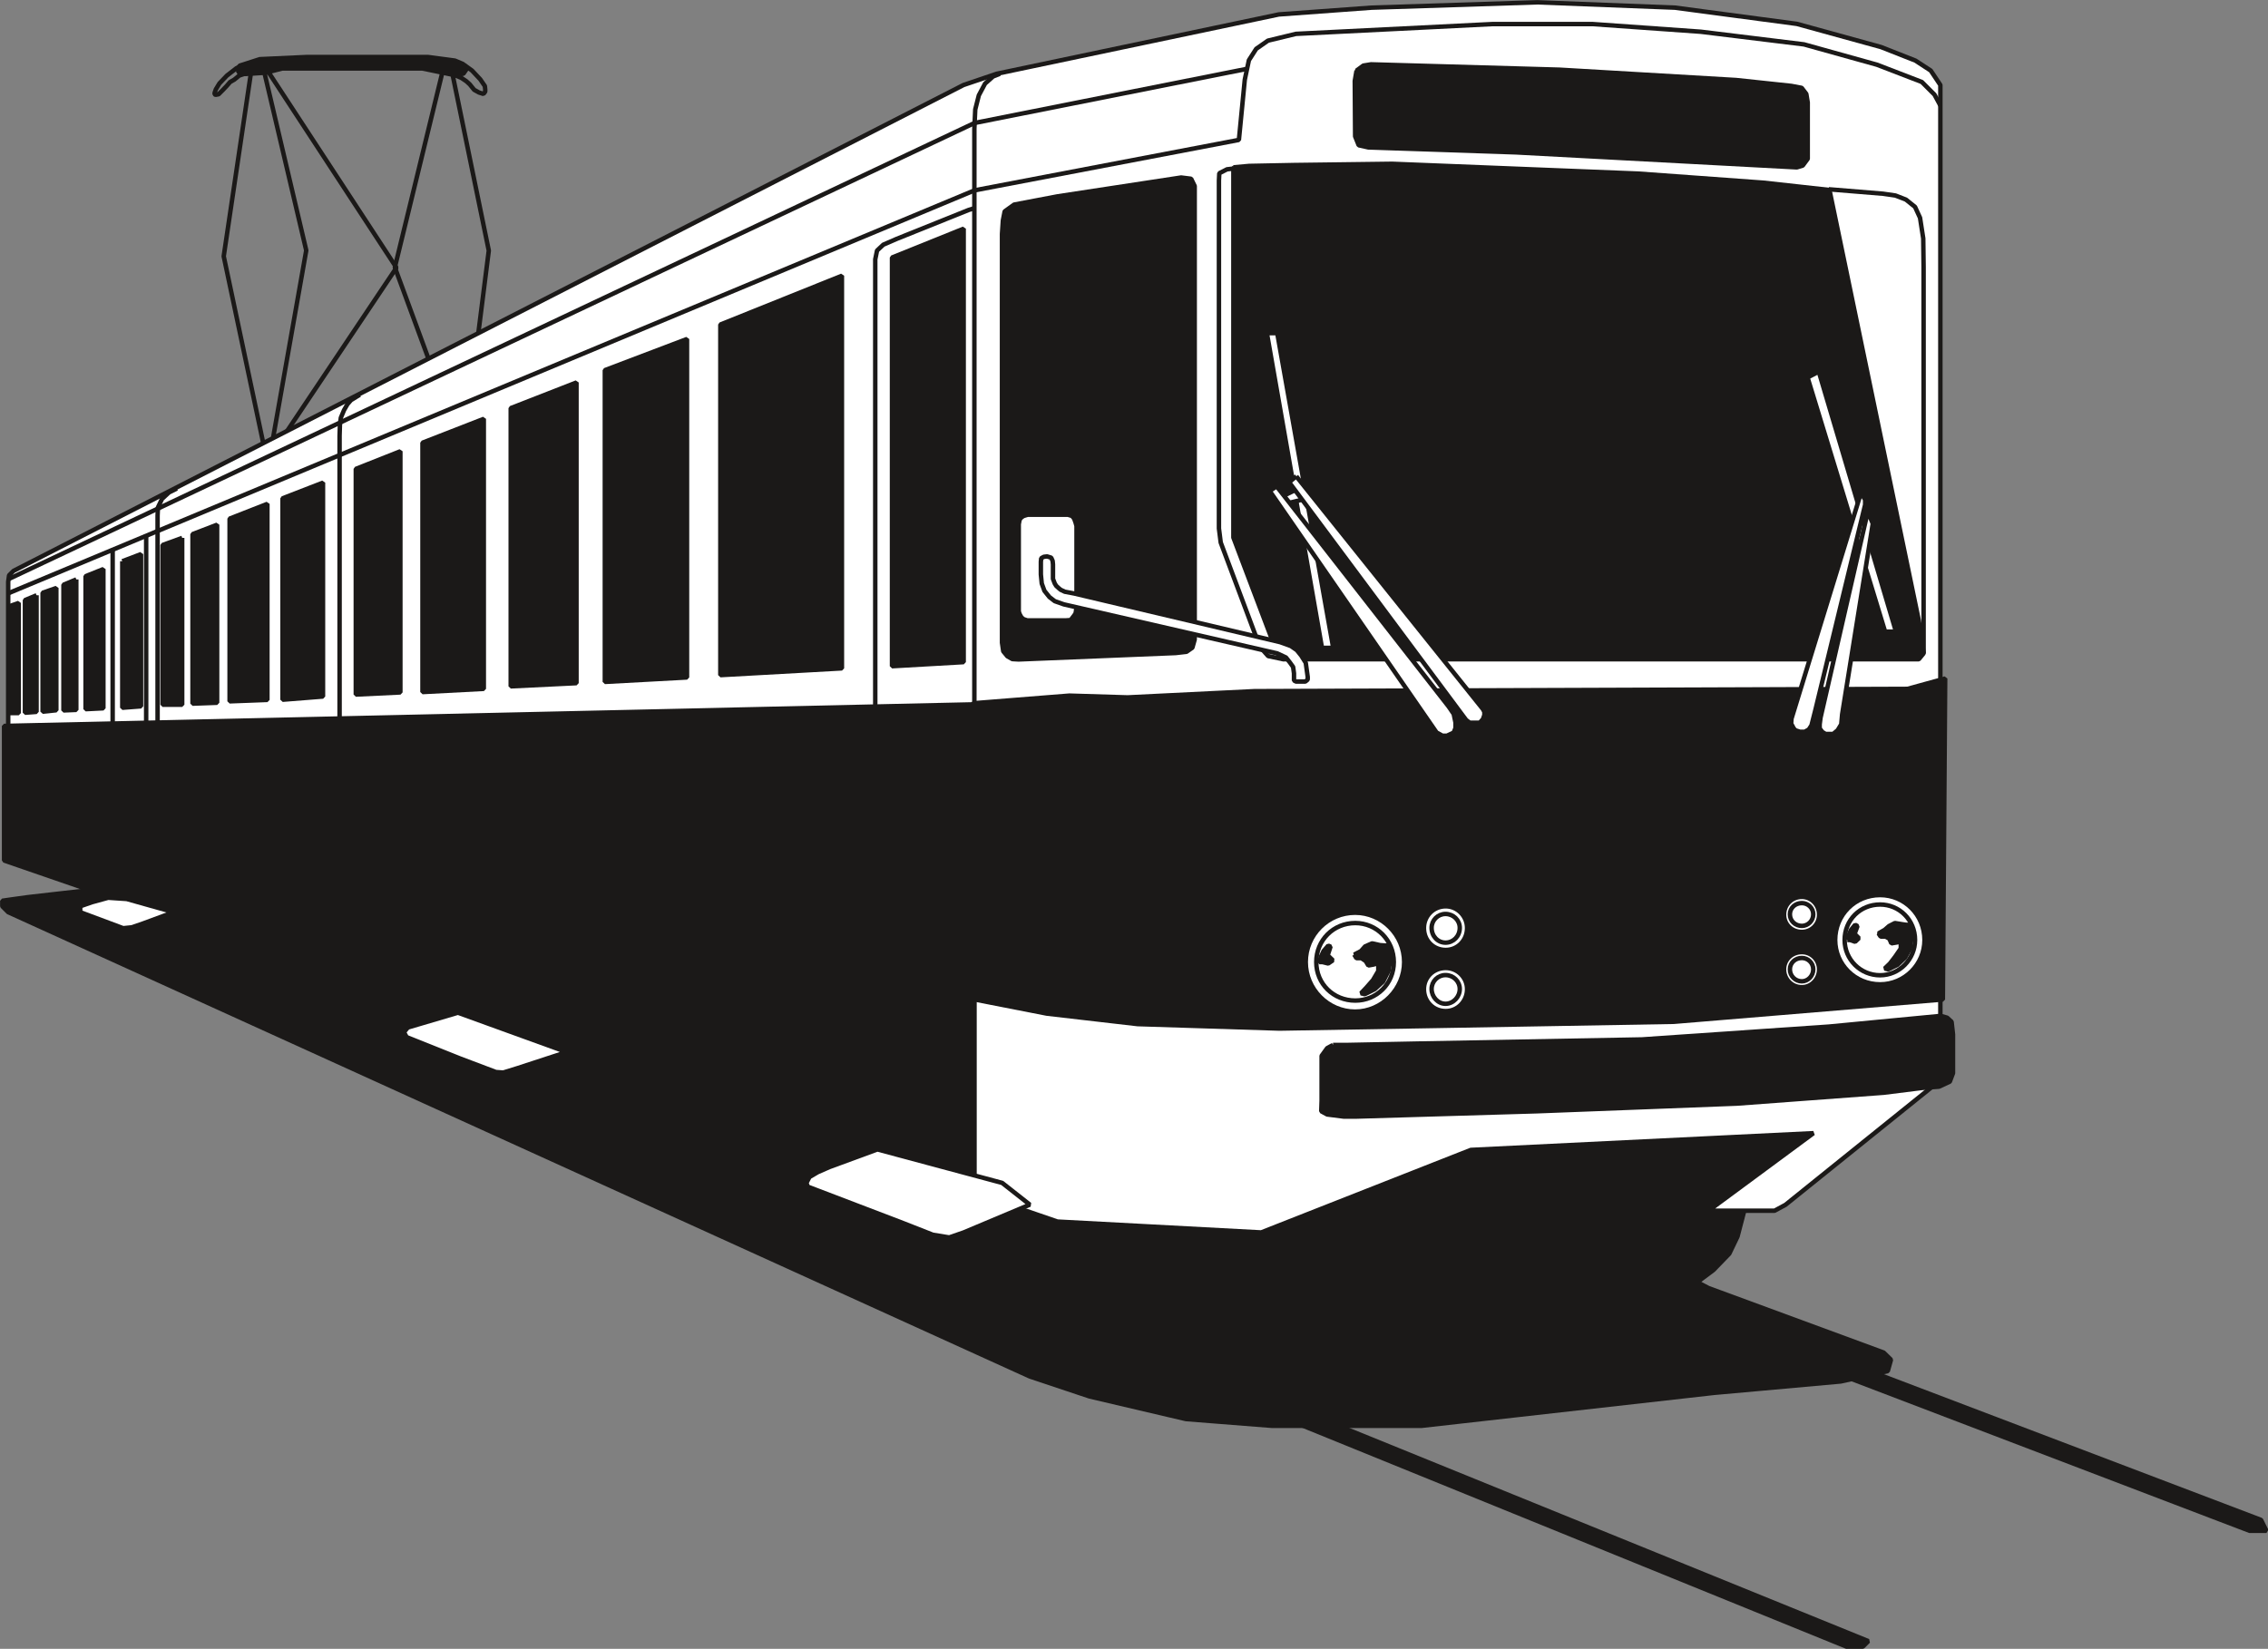 <svg xmlns="http://www.w3.org/2000/svg" xml:space="preserve" width="480.869" height="92.51mm" fill-rule="evenodd" stroke-linejoin="round" stroke-width="28.222" preserveAspectRatio="xMidYMid" version="1.2" viewBox="0 0 12723 9251"><rect x="0" y="0" width="12723" height="9251" fill="#808080" stroke="none"/><defs class="ClipPathGroup"><clipPath id="a" clipPathUnits="userSpaceOnUse"><path d="M0 0h12723v9251H0z"/></clipPath></defs><g class="SlideGroup"><g class="Slide" clip-path="url(#a)"><g class="Page"><g fill="none" class="com.sun.star.drawing.PolyLineShape"><path d="M1191 353h219v193h-219z" class="BoundingBox"/><path stroke="#1B1918" stroke-linejoin="bevel" stroke-width="25" d="m1358 366-32 17-53 41-42 44-20 33-7 20v8l5 3 17-3 23-23 22-23 20-23 23-13 28-23 54-18"/></g><g fill="none" class="com.sun.star.drawing.PolyLineShape"><path d="M2535 350h201v191h-201z" class="BoundingBox"/><path stroke="#1B1918" stroke-linejoin="bevel" stroke-width="25" d="m2602 363 46 33 46 49 26 38 2 19v12l-10 13-25-8-27-15-25-31-20-18-27-18-23-10-17-8"/></g><g fill="none" class="com.sun.star.drawing.PolyLineShape"><path d="M1242 338h490v2291h-490z" class="BoundingBox"/><path stroke="#1B1918" stroke-linejoin="bevel" stroke-width="25" d="m1407 414-152 1024 249 1177 214-1210-248-1054"/></g><g fill="none" class="com.sun.star.drawing.PolyLineShape"><path d="M1458 338h780v2167h-780z" class="BoundingBox"/><path stroke="#1B1918" stroke-linejoin="bevel" stroke-width="25" d="m1471 351 753 1151-662 989"/></g><g fill="none" class="com.sun.star.drawing.PolyLineShape"><path d="M2202 338h554v1763h-554z" class="BoundingBox"/><path stroke="#1B1918" stroke-linejoin="bevel" stroke-width="25" d="m2495 351-280 1149 216 587 248-183 63-498-217-1055"/></g><g class="com.sun.star.drawing.PolyPolygonShape"><path fill="none" d="M1323 307h1311v130H1323z" class="BoundingBox"/><defs><linearGradient id="b" x1="1978" x2="1978" y1="422" y2="319" gradientUnits="userSpaceOnUse"><stop offset="0" style="stop-color:#1b1918"/><stop offset="1" style="stop-color:#1b1918"/></linearGradient></defs><path d="m1343 369 114-37 261-12h684l150 20 45 19 23 25-20 29-43 10-188-39h-785l-94 24-114 7-40-10 7-36Z" style="fill:url(#b)"/><path fill="none" stroke="#1B1918" stroke-linejoin="bevel" stroke-width="25" d="m1343 369 114-37 261-12h684l150 20 45 19 23 25-20 29-43 10-188-39h-785l-94 24-114 7-40-10 7-36Z"/></g><g class="com.sun.star.drawing.PolyPolygonShape"><path fill="none" d="M0 4920h10622v3094H0z" class="BoundingBox"/><defs><linearGradient id="c" x1="5310" x2="5310" y1="7999" y2="4932" gradientUnits="userSpaceOnUse"><stop offset="0" style="stop-color:#1b1918"/><stop offset="1" style="stop-color:#1b1918"/></linearGradient></defs><path d="m533 4991-221 25-157 18-94 13-48 7v31l33 33 5731 2605 335 112 541 127 483 38h838l1641-185 711-64 264-58 18-64-41-40-983-362-63-33 91-68 89-92 46-96 40-153 21-124 426-303 61-154-619-155-2693 185-3501-277L820 4933l-287 58Z" style="fill:url(#c)"/><path fill="none" stroke="#1B1918" stroke-linejoin="bevel" stroke-width="25" d="m533 4991-221 25-157 18-94 13-48 7v31l33 33 5731 2605 335 112 541 127 483 38h838l1641-185 711-64 264-58 18-64-41-40-983-362-63-33 91-68 89-92 46-96 40-153 21-124 426-303 61-154-619-155-2693 185-3501-277L820 4933l-287 58Z"/></g><g class="com.sun.star.drawing.PolyPolygonShape"><path fill="none" d="M33 0h10866v6929H33z" class="BoundingBox"/><defs><linearGradient id="d" x1="5465" x2="5465" y1="6915" y2="13" gradientUnits="userSpaceOnUse"><stop offset="0" style="stop-color:#fff"/><stop offset="1" style="stop-color:#fff"/></linearGradient></defs><path d="m76 4840 5856 2014 1143 61 1176-463 1922-94-589 435h371l61-33 836-673 33-287V477l-54-81-86-56-193-76-472-130-684-91-772-30-930 30-520 38-1583 333-186 63L76 3203l-25 25-5 36v1545l30 31Z" style="fill:url(#d)"/><path fill="none" stroke="#1B1918" stroke-linejoin="bevel" stroke-width="25" d="m76 4840 5856 2014 1143 61 1176-463 1922-94-589 435h371l61-33 836-673 33-287V477l-54-81-86-56-193-76-472-130-684-91-772-30-930 30-520 38-1583 333-186 63L76 3203l-25 25-5 36v1545l30 31Z"/></g><g class="com.sun.star.drawing.PolyPolygonShape"><path fill="none" d="M10 3939h5469v2781H10z" class="BoundingBox"/><defs><linearGradient id="e" x1="2744" x2="2744" y1="6706" y2="3952" gradientUnits="userSpaceOnUse"><stop offset="0" style="stop-color:#1b1918"/><stop offset="1" style="stop-color:#1b1918"/></linearGradient></defs><path d="m23 4073 5442-121v2754L23 4828v-755Z" style="fill:url(#e)"/><path fill="none" stroke="#1B1918" stroke-linejoin="bevel" stroke-width="25" d="m23 4073 5442-121v2754L23 4828v-755Z"/></g><g class="com.sun.star.drawing.PolyPolygonShape"><path fill="none" d="M9601 7429h3127v1174H9601z" class="BoundingBox"/><defs><linearGradient id="f" x1="11164" x2="11164" y1="8588" y2="7441" gradientUnits="userSpaceOnUse"><stop offset="0" style="stop-color:#1b1918"/><stop offset="1" style="stop-color:#1b1918"/></linearGradient></defs><path d="m10233 7596 2451 932 30 61h-94L9614 7442l619 154Z" style="fill:url(#f)"/><path fill="none" stroke="#1B1918" stroke-linejoin="bevel" stroke-width="25" d="m10233 7596 2451 932 30 61h-94L9614 7442l619 154Z"/></g><g class="com.sun.star.drawing.PolyPolygonShape"><path fill="none" d="M6533 7676h3962v1577H6533z" class="BoundingBox"/><defs><linearGradient id="g" x1="8513" x2="8513" y1="9239" y2="7689" gradientUnits="userSpaceOnUse"><stop offset="0" style="stop-color:#1b1918"/><stop offset="1" style="stop-color:#1b1918"/></linearGradient></defs><path d="m7198 7874 3283 1334-31 31h-91L6546 7689l652 185Z" style="fill:url(#g)"/><path fill="none" stroke="#1B1918" stroke-linejoin="bevel" stroke-width="25" d="m7198 7874 3283 1334-31 31h-91L6546 7689l652 185Z"/></g><g class="com.sun.star.drawing.PolyPolygonShape"><path fill="none" d="M2253 5669h940v363h-940z" class="BoundingBox"/><defs><linearGradient id="h" x1="2722" x2="2722" y1="6018" y2="5682" gradientUnits="userSpaceOnUse"><stop offset="0" style="stop-color:#fff"/><stop offset="1" style="stop-color:#fff"/></linearGradient></defs><path d="m2569 5682-281 83-22 26 15 28 300 120 201 76 41 3 84-26 272-89-610-221Z" style="fill:url(#h)"/><path fill="none" stroke="#1B1918" stroke-linejoin="bevel" stroke-width="25" d="m2569 5682-281 83-22 26 15 28 300 120 201 76 41 3 84-26 272-89-610-221Z"/></g><g fill="none" class="com.sun.star.drawing.PolyLineShape"><path d="M33 122h10866v3221H33z" class="BoundingBox"/><path stroke="#1B1918" stroke-linejoin="bevel" stroke-width="25" d="m46 3329 5421-2261 1483-283 33-338 23-109 41-64 66-46 157-38 1103-55h561l607 43 579 71 409 114 252 97 71 71 33 61"/></g><g fill="none" class="com.sun.star.drawing.PolyLineShape"><path d="M5453 401h170v6307h-170z" class="BoundingBox"/><path stroke="#1B1918" stroke-linejoin="bevel" stroke-width="25" d="m5609 414-38 15-45 40-35 66-20 79-5 109v5971"/></g><g fill="none" class="com.sun.star.drawing.PolyLineShape"><path d="M33 373h6977v2891H33z" class="BoundingBox"/><path stroke="#1B1918" stroke-linejoin="bevel" stroke-width="25" d="M6996 386 5467 690 46 3250"/></g><g class="com.sun.star.drawing.PolyPolygonShape"><path fill="none" d="M6906 906h3899v2807H6906z" class="BoundingBox"/><defs><linearGradient id="i" x1="8855" x2="8855" y1="3699" y2="919" gradientUnits="userSpaceOnUse"><stop offset="0" style="stop-color:#1b1918"/><stop offset="1" style="stop-color:#1b1918"/></linearGradient></defs><path d="M6919 939v2077l246 650 33 33h3566l27-33-27-185-501-2415-371-41-702-51-1380-55-551 7-252 5-88 8Z" style="fill:url(#i)"/><path fill="none" stroke="#1B1918" stroke-linejoin="bevel" stroke-width="25" d="M6919 939v2077l246 650 33 33h3566l27-33-27-185-501-2415-371-41-702-51-1380-55-551 7-252 5-88 8Z"/></g><g fill="none" class="com.sun.star.drawing.PolyLineShape"><path d="M10246 1049h559v2632h-559z" class="BoundingBox"/><path stroke="#1B1918" stroke-linejoin="bevel" stroke-width="25" d="M10791 3667V1498l-2-160-18-116-28-61-51-41-59-23-69-10-305-25"/></g><g fill="none" class="com.sun.star.drawing.PolyLineShape"><path d="M6825 932h389v2781h-389z" class="BoundingBox"/><path stroke="#1B1918" stroke-linejoin="bevel" stroke-width="25" d="m6926 945-43 5-43 22-2 41v1952l10 79 219 584 47 53 86 18"/></g><g class="com.sun.star.drawing.PolyPolygonShape"><path fill="none" d="M7399 5687h3571v592H7399z" class="BoundingBox"/><defs><linearGradient id="j" x1="9184" x2="9184" y1="6264" y2="5699" gradientUnits="userSpaceOnUse"><stop offset="0" style="stop-color:#1b1918"/><stop offset="1" style="stop-color:#1b1918"/></linearGradient></defs><path d="m7478 5863-33 18-31 43v250l-2 61 33 18 94 12h63l1021-30 1121-43 823-61 216-27 94-7 61-28 18-48v-217l-8-71-25-23-36-10-627 60-1049 72-1248 23-404 8h-81Z" style="fill:url(#j)"/><path fill="none" stroke="#1B1918" stroke-linejoin="bevel" stroke-width="25" d="m7478 5863-33 18-31 43v250l-2 61 33 18 94 12h63l1021-30 1121-43 823-61 216-27 94-7 61-28 18-48v-217l-8-71-25-23-36-10-627 60-1049 72-1248 23-404 8h-81Z"/></g><g class="com.sun.star.drawing.PolyPolygonShape"><path fill="none" d="M7587 348h2568v605H7587z" class="BoundingBox"/><defs><linearGradient id="k" x1="8870" x2="8870" y1="939" y2="361" gradientUnits="userSpaceOnUse"><stop offset="0" style="stop-color:#1b1918"/><stop offset="1" style="stop-color:#1b1918"/></linearGradient></defs><path d="m7610 396 38-28 43-7 1057 30 991 58 310 33 58 11 26 34 8 48v316l-28 38-33 10-1574-84-830-28-54-12-20-50-2-311 10-58Z" style="fill:url(#k)"/><path fill="none" stroke="#1B1918" stroke-linejoin="bevel" stroke-width="25" d="m7610 396 38-28 43-7 1057 30 991 58 310 33 58 11 26 34 8 48v316l-28 38-33 10-1574-84-830-28-54-12-20-50-2-311 10-58Z"/></g><g class="com.sun.star.drawing.PolyPolygonShape"><path fill="none" d="M5608 983h1108v2731H5608z" class="BoundingBox"/><defs><linearGradient id="l" x1="6161" x2="6161" y1="3700" y2="996" gradientUnits="userSpaceOnUse"><stop offset="0" style="stop-color:#1b1918"/><stop offset="1" style="stop-color:#1b1918"/></linearGradient></defs><path d="M6702 1044v2544l-13 46-33 23-61 7-881 36-35-2-28-16-23-28-7-48V1313l5-76 10-51 53-38 242-46 695-106 56 7 20 41Z" style="fill:url(#l)"/><path fill="none" stroke="#1B1918" stroke-linejoin="bevel" stroke-width="25" d="M6702 1044v2544l-13 46-33 23-61 7-881 36-35-2-28-16-23-28-7-48V1313l5-76 10-51 53-38 242-46 695-106 56 7 20 41Z"/></g><g fill="none" class="com.sun.star.drawing.PolyLineShape"><path d="M4897 1155h584v5372h-584z" class="BoundingBox"/><path stroke="#1B1918" stroke-linejoin="bevel" stroke-width="25" d="M4910 6513V1455l10-49 35-33 76-33 403-162 33-10"/></g><g fill="none" class="com.sun.star.drawing.PolyLineShape"><path d="M1892 2202h140v3282h-140z" class="BoundingBox"/><path stroke="#1B1918" stroke-linejoin="bevel" stroke-width="25" d="m2018 2215-49 30-20 23-19 33-18 43-5 38-2 64v3024"/></g><g class="com.sun.star.drawing.PolyPolygonShape"><path fill="none" d="M4991 1270h429v2482h-429z" class="BoundingBox"/><defs><linearGradient id="m" x1="5205" x2="5205" y1="3737" y2="1282" gradientUnits="userSpaceOnUse"><stop offset="0" style="stop-color:#1b1918"/><stop offset="1" style="stop-color:#1b1918"/></linearGradient></defs><path d="m5004 1445 402-162v2432l-402 23V1445Z" style="fill:url(#m)"/><path fill="none" stroke="#1B1918" stroke-linejoin="bevel" stroke-width="25" d="m5004 1445 402-162v2432l-402 23V1445Z"/></g><g class="com.sun.star.drawing.PolyPolygonShape"><path fill="none" d="M4028 1534h709v2268h-709z" class="BoundingBox"/><defs><linearGradient id="n" x1="4382" x2="4382" y1="3787" y2="1546" gradientUnits="userSpaceOnUse"><stop offset="0" style="stop-color:#1b1918"/><stop offset="1" style="stop-color:#1b1918"/></linearGradient></defs><path d="M4723 1547v2203l-682 38V1821l682-274Z" style="fill:url(#n)"/><path fill="none" stroke="#1B1918" stroke-linejoin="bevel" stroke-width="25" d="M4723 1547v2203l-682 38V1821l682-274Z"/></g><g class="com.sun.star.drawing.PolyPolygonShape"><path fill="none" d="M3380 1889h488v1951h-488z" class="BoundingBox"/><defs><linearGradient id="o" x1="3623" x2="3623" y1="3826" y2="1902" gradientUnits="userSpaceOnUse"><stop offset="0" style="stop-color:#1b1918"/><stop offset="1" style="stop-color:#1b1918"/></linearGradient></defs><path d="M3393 3826V2077l461-175v1899l-461 25Z" style="fill:url(#o)"/><path fill="none" stroke="#1B1918" stroke-linejoin="bevel" stroke-width="25" d="M3393 3826V2077l461-175v1899l-461 25Z"/></g><g class="com.sun.star.drawing.PolyPolygonShape"><path fill="none" d="M2852 2133h396v1732h-396z" class="BoundingBox"/><defs><linearGradient id="p" x1="3049" x2="3049" y1="3850" y2="2145" gradientUnits="userSpaceOnUse"><stop offset="0" style="stop-color:#1b1918"/><stop offset="1" style="stop-color:#1b1918"/></linearGradient></defs><path d="M3234 2146v1687l-369 18V2290l369-144Z" style="fill:url(#p)"/><path fill="none" stroke="#1B1918" stroke-linejoin="bevel" stroke-width="25" d="M3234 2146v1687l-369 18V2290l369-144Z"/></g><g class="com.sun.star.drawing.PolyPolygonShape"><path fill="none" d="M2357 2337h371v1560h-371z" class="BoundingBox"/><defs><linearGradient id="q" x1="2542" x2="2542" y1="3882" y2="2349" gradientUnits="userSpaceOnUse"><stop offset="0" style="stop-color:#1b1918"/><stop offset="1" style="stop-color:#1b1918"/></linearGradient></defs><path d="M2714 2350v1515l-344 18V2484l344-134Z" style="fill:url(#q)"/><path fill="none" stroke="#1B1918" stroke-linejoin="bevel" stroke-width="25" d="M2714 2350v1515l-344 18V2484l344-134Z"/></g><g class="com.sun.star.drawing.PolyPolygonShape"><path fill="none" d="M1983 2519h277v1392h-277z" class="BoundingBox"/><defs><linearGradient id="r" x1="2121" x2="2121" y1="3896" y2="2531" gradientUnits="userSpaceOnUse"><stop offset="0" style="stop-color:#1b1918"/><stop offset="1" style="stop-color:#1b1918"/></linearGradient></defs><path d="M2246 2532v1353l-250 12V2631l250-99Z" style="fill:url(#r)"/><path fill="none" stroke="#1B1918" stroke-linejoin="bevel" stroke-width="25" d="M2246 2532v1353l-250 12V2631l250-99Z"/></g><g fill="none" class="com.sun.star.drawing.PolyLineShape"><path d="M871 2728h135v2438H871z" class="BoundingBox"/><path stroke="#1B1918" stroke-linejoin="bevel" stroke-width="25" d="M884 5152V2893l2-46 23-48 39-36 44-22"/></g><g fill="none" class="com.sun.star.drawing.LineShape"><path d="M807 2987h27v2112h-27z" class="BoundingBox"/><path stroke="#1B1918" stroke-linejoin="bevel" stroke-width="25" d="M820 5085V3000"/></g><g fill="none" class="com.sun.star.drawing.LineShape"><path d="M619 3065h27v1975h-27z" class="BoundingBox"/><path stroke="#1B1918" stroke-linejoin="bevel" stroke-width="25" d="M632 5026V3078"/></g><g class="com.sun.star.drawing.PolyPolygonShape"><path fill="none" d="M1572 2695h254v1245h-254z" class="BoundingBox"/><defs><linearGradient id="s" x1="1698" x2="1698" y1="3926" y2="2708" gradientUnits="userSpaceOnUse"><stop offset="0" style="stop-color:#1b1918"/><stop offset="1" style="stop-color:#1b1918"/></linearGradient></defs><path d="m1585 2796 227-88v1200l-227 18V2796Z" style="fill:url(#s)"/><path fill="none" stroke="#1B1918" stroke-linejoin="bevel" stroke-width="25" d="m1585 2796 227-88v1200l-227 18V2796Z"/></g><g class="com.sun.star.drawing.PolyPolygonShape"><path fill="none" d="M1275 2814h239v1135h-239z" class="BoundingBox"/><defs><linearGradient id="t" x1="1394" x2="1394" y1="3935" y2="2827" gradientUnits="userSpaceOnUse"><stop offset="0" style="stop-color:#1b1918"/><stop offset="1" style="stop-color:#1b1918"/></linearGradient></defs><path d="M1500 2827v1100l-212 8V2910l212-83Z" style="fill:url(#t)"/><path fill="none" stroke="#1B1918" stroke-linejoin="bevel" stroke-width="25" d="M1500 2827v1100l-212 8V2910l212-83Z"/></g><g class="com.sun.star.drawing.PolyPolygonShape"><path fill="none" d="M1067 2931h165v1031h-165z" class="BoundingBox"/><defs><linearGradient id="u" x1="1149" x2="1149" y1="3948" y2="2944" gradientUnits="userSpaceOnUse"><stop offset="0" style="stop-color:#1b1918"/><stop offset="1" style="stop-color:#1b1918"/></linearGradient></defs><path d="m1080 2997 138-53v999l-138 5v-951Z" style="fill:url(#u)"/><path fill="none" stroke="#1B1918" stroke-linejoin="bevel" stroke-width="25" d="m1080 2997 138-53v999l-138 5v-951Z"/></g><g class="com.sun.star.drawing.PolyPolygonShape"><path fill="none" d="M899 3005h137v963H899z" class="BoundingBox"/><defs><linearGradient id="v" x1="967" x2="967" y1="3954" y2="3018" gradientUnits="userSpaceOnUse"><stop offset="0" style="stop-color:#1b1918"/><stop offset="1" style="stop-color:#1b1918"/></linearGradient></defs><path d="M1022 3018v936H912v-896l110-40Z" style="fill:url(#v)"/><path fill="none" stroke="#1B1918" stroke-linejoin="bevel" stroke-width="25" d="M1022 3018v936H912v-896l110-40Z"/></g><g class="com.sun.star.drawing.PolyPolygonShape"><path fill="none" d="M673 3096h132v889H673z" class="BoundingBox"/><defs><linearGradient id="w" x1="738" x2="738" y1="3971" y2="3109" gradientUnits="userSpaceOnUse"><stop offset="0" style="stop-color:#1b1918"/><stop offset="1" style="stop-color:#1b1918"/></linearGradient></defs><path d="M686 3149v822l105-8v-854l-105 40Z" style="fill:url(#w)"/><path fill="none" stroke="#1B1918" stroke-linejoin="bevel" stroke-width="25" d="M686 3149v822l105-8v-854l-105 40Z"/></g><g class="com.sun.star.drawing.PolyPolygonShape"><path fill="none" d="M467 3180h127v813H467z" class="BoundingBox"/><defs><linearGradient id="x" x1="530" x2="530" y1="3979" y2="3193" gradientUnits="userSpaceOnUse"><stop offset="0" style="stop-color:#1b1918"/><stop offset="1" style="stop-color:#1b1918"/></linearGradient></defs><path d="M580 3193v781l-100 5v-746l100-40Z" style="fill:url(#x)"/><path fill="none" stroke="#1B1918" stroke-linejoin="bevel" stroke-width="25" d="M580 3193v781l-100 5v-746l100-40Z"/></g><g class="com.sun.star.drawing.PolyPolygonShape"><path fill="none" d="M343 3238h99v762h-99z" class="BoundingBox"/><defs><linearGradient id="y" x1="392" x2="392" y1="3985" y2="3250" gradientUnits="userSpaceOnUse"><stop offset="0" style="stop-color:#1b1918"/><stop offset="1" style="stop-color:#1b1918"/></linearGradient></defs><path d="M428 3251v732l-72 3v-705l72-30Z" style="fill:url(#y)"/><path fill="none" stroke="#1B1918" stroke-linejoin="bevel" stroke-width="25" d="M428 3251v732l-72 3v-705l72-30Z"/></g><g class="com.sun.star.drawing.PolyPolygonShape"><path fill="none" d="M226 3286h104v721H226z" class="BoundingBox"/><defs><linearGradient id="z" x1="277" x2="277" y1="3993" y2="3299" gradientUnits="userSpaceOnUse"><stop offset="0" style="stop-color:#1b1918"/><stop offset="1" style="stop-color:#1b1918"/></linearGradient></defs><path d="M316 3299v686l-77 8v-667l77-27Z" style="fill:url(#z)"/><path fill="none" stroke="#1B1918" stroke-linejoin="bevel" stroke-width="25" d="M316 3299v686l-77 8v-667l77-27Z"/></g><g class="com.sun.star.drawing.PolyPolygonShape"><path fill="none" d="M127 3327h92v686h-92z" class="BoundingBox"/><defs><linearGradient id="A" x1="172" x2="172" y1="3998" y2="3339" gradientUnits="userSpaceOnUse"><stop offset="0" style="stop-color:#1b1918"/><stop offset="1" style="stop-color:#1b1918"/></linearGradient></defs><path d="M205 3340v654l-65 5v-632l65-27Z" style="fill:url(#A)"/><path fill="none" stroke="#1B1918" stroke-linejoin="bevel" stroke-width="25" d="M205 3340v654l-65 5v-632l65-27Z"/></g><g class="com.sun.star.drawing.PolyPolygonShape"><path fill="none" d="M35 3370h84v645H35z" class="BoundingBox"/><defs><linearGradient id="B" x1="76" x2="76" y1="4001" y2="3383" gradientUnits="userSpaceOnUse"><stop offset="0" style="stop-color:#1b1918"/><stop offset="1" style="stop-color:#1b1918"/></linearGradient></defs><path d="M105 3383v618H48v-598l57-20Z" style="fill:url(#B)"/><path fill="none" stroke="#1B1918" stroke-linejoin="bevel" stroke-width="25" d="M105 3383v618H48v-598l57-20Z"/></g><g class="com.sun.star.drawing.PolyPolygonShape"><path fill="none" d="M5702 2875h351v620h-351z" class="BoundingBox"/><defs><linearGradient id="C" x1="5877" x2="5877" y1="3480" y2="2887" gradientUnits="userSpaceOnUse"><stop offset="0" style="stop-color:#fff"/><stop offset="1" style="stop-color:#fff"/></linearGradient></defs><path d="M5715 3357v-416l5-26 10-12 12-8 23-7h226l23 7 12 15 8 23 5 18v457l-5 33-8 12-10 13-10 13-28 2h-215l-21-7-12-10-10-18-5-15v-74Z" style="fill:url(#C)"/><path fill="none" stroke="#1B1918" stroke-linejoin="bevel" stroke-width="25" d="M5715 3357v-416l5-26 10-12 12-8 23-7h226l23 7 12 15 8 23 5 18v457l-5 33-8 12-10 13-10 13-28 2h-215l-21-7-12-10-10-18-5-15v-74Z"/></g><g class="com.sun.star.drawing.PolyPolygonShape"><path fill="none" d="M5826 3109h1524v729H5826z" class="BoundingBox"/><defs><linearGradient id="D" x1="6587" x2="6587" y1="3824" y2="3122" gradientUnits="userSpaceOnUse"><stop offset="0" style="stop-color:#fff"/><stop offset="1" style="stop-color:#fff"/></linearGradient></defs><path d="M5839 3152v71l5 51 15 41 28 35 30 23 51 18 1197 275 49 23 22 28 18 25 5 36v40l11 6h53l13-11v-15l-11-79-25-40-25-31-33-23-61-22-1155-273-53-10-23-11-12-10-13-12-8-13-10-26v-81l-2-20-8-18-23-7-18 2-15 8-2 20Z" style="fill:url(#D)"/><path fill="none" stroke="#1B1918" stroke-linejoin="bevel" stroke-width="25" d="M5839 3152v71l5 51 15 41 28 35 30 23 51 18 1197 275 49 23 22 28 18 25 5 36v40l11 6h53l13-11v-15l-11-79-25-40-25-31-33-23-61-22-1155-273-53-10-23-11-12-10-13-12-8-13-10-26v-81l-2-20-8-18-23-7-18 2-15 8-2 20Z"/></g><g class="com.sun.star.drawing.PolyPolygonShape"><path fill="none" d="M5445 3794h5481v1991H5445z" class="BoundingBox"/><defs><linearGradient id="E" x1="8185" x2="8185" y1="5771" y2="3807" gradientUnits="userSpaceOnUse"><stop offset="0" style="stop-color:#1b1918"/><stop offset="1" style="stop-color:#1b1918"/></linearGradient></defs><path d="m5458 3946 541-43 327 10 711-35 3664-13 211-58-13 1801-1509 125-1324 23-889 15-795-25-510-59-414-81V3946Z" style="fill:url(#E)"/><path fill="none" stroke="#1B1918" stroke-linejoin="bevel" stroke-width="25" d="m5458 3946 541-43 327 10 711-35 3664-13 211-58-13 1801-1509 125-1324 23-889 15-795-25-510-59-414-81V3946Z"/></g><g class="com.sun.star.drawing.ClosedBezierShape"><path fill="none" d="M7312 5108h579v582h-579z" class="BoundingBox"/><defs><linearGradient id="F" x1="7601" x2="7601" y1="5675" y2="5120" gradientUnits="userSpaceOnUse"><stop offset="0" style="stop-color:#fff"/><stop offset="1" style="stop-color:#fff"/></linearGradient></defs><path d="m7877 5398-1 28-5 27-7 27-9 25-12 24-13 23-16 22-18 20-20 18-21 16-23 14-24 12-25 9-26 7-27 5-28 1-28-1-28-5-26-7-26-9-24-12-23-14-21-16-20-18-18-20-16-22-14-23-11-24-10-25-6-27-5-27-1-28 1-28 5-28 6-26 10-26 11-24 14-23 16-21 18-20 20-18 21-16 23-14 24-11 26-10 26-6 28-5 28-1 28 1 27 5 26 6 25 10 24 11 23 14 21 16 20 18 18 20 16 21 13 23 12 24 9 26 7 26 5 28 1 28Z" style="fill:url(#F)"/><path fill="none" stroke="#1B1918" stroke-linejoin="bevel" stroke-width="25" d="M7877 5398c0 151-125 278-275 278-153 0-277-127-277-278 0-153 124-277 277-277 150 0 275 124 275 277Z"/></g><g class="com.sun.star.drawing.ClosedBezierShape"><path fill="none" d="M7371 5166h462v462h-462z" class="BoundingBox"/><defs><linearGradient id="G" x1="7835" x2="7366" y1="5593" y2="5199" gradientUnits="userSpaceOnUse"><stop offset="0" style="stop-color:#fff"/><stop offset="1" style="stop-color:#fff"/></linearGradient></defs><path d="m7819 5398-1 23-3 21-6 21-7 20-9 19-11 18-12 17-14 15-16 14-16 12-18 10-19 9-20 8-21 5-21 3-22 1-23-1-22-3-21-5-20-8-19-9-18-10-17-12-16-14-14-15-12-17-11-18-9-19-7-20-6-21-3-21-1-23 1-23 3-22 6-21 7-20 9-19 11-18 12-17 14-16 16-14 17-12 18-11 19-9 20-7 21-6 22-3 23-1 22 1 21 3 21 6 20 7 19 9 18 11 16 12 16 14 14 16 12 17 11 18 9 19 7 20 6 21 3 22 1 23Z" style="fill:url(#G)"/><path fill="none" stroke="#1B1918" stroke-linejoin="bevel" stroke-width="25" d="M7819 5398c0 122-97 216-216 216-123 0-219-94-219-216 0-123 96-219 219-219 119 0 216 96 216 219Z"/></g><g class="com.sun.star.drawing.PolyPolygonShape"><path fill="none" d="M7389 5293h102v127h-102z" class="BoundingBox"/><defs><linearGradient id="H" x1="7439" x2="7439" y1="5406" y2="5306" gradientUnits="userSpaceOnUse"><stop offset="0" style="stop-color:#1b1918"/><stop offset="1" style="stop-color:#1b1918"/></linearGradient></defs><path d="m7402 5398 7-28 16-34 26-30 13 5-16 49 29 28-26 18-32-8h-17Z" style="fill:url(#H)"/><path fill="none" stroke="#1B1918" stroke-linejoin="bevel" stroke-width="25" d="m7402 5398 7-28 16-34 26-30 13 5-16 49 29 28-26 18-32-8h-17Z"/></g><g class="com.sun.star.drawing.PolyPolygonShape"><path fill="none" d="M7584 5280h229v312h-229z" class="BoundingBox"/><defs><linearGradient id="I" x1="7698" x2="7698" y1="5577" y2="5292" gradientUnits="userSpaceOnUse"><stop offset="0" style="stop-color:#1b1918"/><stop offset="1" style="stop-color:#1b1918"/></linearGradient></defs><path d="m7597 5356 38-20 23-26 39-17 45 10 27 2h15l10 33 5 51-10 59-30 59-47 43-56 28-21-5 31-33 36-41 30-51v-44l-28 8-28 5-15-25-24-16h-28l-12-20Z" style="fill:url(#I)"/><path fill="none" stroke="#1B1918" stroke-linejoin="bevel" stroke-width="25" d="m7597 5356 38-20 23-26 39-17 45 10 27 2h15l10 33 5 51-10 59-30 59-47 43-56 28-21-5 31-33 36-41 30-51v-44l-28 8-28 5-15-25-24-16h-28l-12-20Z"/></g><g class="com.sun.star.drawing.ClosedBezierShape"><path fill="none" d="M10282 5009h528v528h-528z" class="BoundingBox"/><defs><linearGradient id="J" x1="10545" x2="10545" y1="5522" y2="5021" gradientUnits="userSpaceOnUse"><stop offset="0" style="stop-color:#fff"/><stop offset="1" style="stop-color:#fff"/></linearGradient></defs><path d="m10796 5274-1 25-4 25-6 24-9 23-10 21-13 21-14 19-16 18-18 16-19 14-21 13-21 10-23 9-24 6-25 4-25 1-26-1-25-4-25-6-23-9-22-10-21-13-19-14-18-16-16-18-14-19-13-21-10-21-9-23-6-24-4-25-1-25 1-26 4-25 6-25 9-23 10-22 13-21 14-19 16-18 18-16 19-14 21-13 22-10 23-9 25-6 25-4 26-1 25 1 25 4 24 6 23 9 21 10 21 13 19 14 18 16 16 18 14 19 13 21 10 22 9 23 6 25 4 25 1 26Z" style="fill:url(#J)"/><path fill="none" stroke="#1B1918" stroke-linejoin="bevel" stroke-width="25" d="M10796 5274c0 137-112 249-249 249-141 0-252-112-252-249 0-141 111-252 252-252 137 0 249 111 249 252Z"/></g><g class="com.sun.star.drawing.ClosedBezierShape"><path fill="none" d="M10335 5062h422v424h-422z" class="BoundingBox"/><defs><linearGradient id="K" x1="10759" x2="10331" y1="5452" y2="5093" gradientUnits="userSpaceOnUse"><stop offset="0" style="stop-color:#fff"/><stop offset="1" style="stop-color:#fff"/></linearGradient></defs><path d="m10743 5274-1 20-3 20-5 19-7 18-8 17-10 17-11 15-13 14-14 13-15 11-16 10-17 8-18 7-19 5-19 3-20 1-21-1-19-3-20-5-18-7-17-8-17-10-15-11-14-13-13-14-11-15-10-17-9-17-6-18-5-19-3-20-1-20 1-21 3-20 5-19 6-19 9-17 10-17 11-15 13-14 14-13 15-11 17-10 17-8 18-6 20-5 19-3 21-1 20 1 19 3 19 5 18 6 17 8 16 10 15 11 14 13 13 14 11 15 10 17 8 17 7 19 5 19 3 20 1 21Z" style="fill:url(#K)"/><path fill="none" stroke="#1B1918" stroke-linejoin="bevel" stroke-width="25" d="M10743 5274c0 109-89 198-196 198-111 0-199-89-199-198 0-113 88-199 199-199 107 0 196 86 196 199Z"/></g><g class="com.sun.star.drawing.PolyPolygonShape"><path fill="none" d="M10350 5176h92v122h-92z" class="BoundingBox"/><defs><linearGradient id="L" x1="10395" x2="10395" y1="5283" y2="5188" gradientUnits="userSpaceOnUse"><stop offset="0" style="stop-color:#1b1918"/><stop offset="1" style="stop-color:#1b1918"/></linearGradient></defs><path d="m10363 5274 7-26 14-31 23-28 13 7-16 44 24 24-21 20-29-10h-15Z" style="fill:url(#L)"/><path fill="none" stroke="#1B1918" stroke-linejoin="bevel" stroke-width="25" d="m10363 5274 7-26 14-31 23-28 13 7-16 44 24 24-21 20-29-10h-15Z"/></g><g class="com.sun.star.drawing.PolyPolygonShape"><path fill="none" d="M10525 5166h211v287h-211z" class="BoundingBox"/><defs><linearGradient id="M" x1="10630" x2="10630" y1="5439" y2="5179" gradientUnits="userSpaceOnUse"><stop offset="0" style="stop-color:#1b1918"/><stop offset="1" style="stop-color:#1b1918"/></linearGradient></defs><path d="m10538 5237 35-20 24-21 33-17 43 7 21 3h16l12 30v48l-7 55-28 51-42 40-53 26-19-5 29-28 30-39 31-45v-39l-23 5-30 5-11-26-21-12h-28l-12-18Z" style="fill:url(#M)"/><path fill="none" stroke="#1B1918" stroke-linejoin="bevel" stroke-width="25" d="m10538 5237 35-20 24-21 33-17 43 7 21 3h16l12 30v48l-7 55-28 51-42 40-53 26-19-5 29-28 30-39 31-45v-39l-23 5-30 5-11-26-21-12h-28l-12-18Z"/></g><g class="com.sun.star.drawing.ClosedBezierShape"><path fill="none" d="M9995 5019h224v224h-224z" class="BoundingBox"/><defs><linearGradient id="N" x1="10106" x2="10106" y1="5228" y2="5031" gradientUnits="userSpaceOnUse"><stop offset="0" style="stop-color:#fff"/><stop offset="1" style="stop-color:#fff"/></linearGradient></defs><path d="M10205 5132v10l-2 10-2 9-4 9-4 8-4 8-6 8-6 7-7 6-8 6-8 4-8 4-9 4-9 2-10 2h-21l-10-2-9-2-10-4-8-4-9-4-7-6-7-6-7-7-5-8-5-8-4-8-4-9-2-9-2-10v-20l2-10 2-10 4-9 4-9 5-8 5-8 7-7 7-6 7-6 9-5 8-4 10-3 9-3 10-1 11-1 10 1 10 1 9 3 9 3 8 4 8 5 8 6 7 6 6 7 6 8 4 8 4 9 4 9 2 10 2 10v10Z" style="fill:url(#N)"/><path fill="none" stroke="#1B1918" stroke-linejoin="bevel" stroke-width="25" d="M10205 5132c0 54-43 97-97 97-57 0-100-43-100-97 0-55 43-100 100-100 54 0 97 45 97 100Z"/></g><g class="com.sun.star.drawing.ClosedBezierShape"><path fill="none" d="M10028 5054h158v155h-158z" class="BoundingBox"/><defs><linearGradient id="O" x1="10106" x2="10106" y1="5195" y2="5067" gradientUnits="userSpaceOnUse"><stop offset="0" style="stop-color:#fff"/><stop offset="1" style="stop-color:#fff"/></linearGradient></defs><path d="M10172 5130v7l-1 6-2 7-2 6-3 5-3 6-4 5-4 4-5 5-5 3-5 3-6 3-5 2-6 2-7 1h-13l-7-1-6-2-6-2-6-3-5-3-6-3-4-5-5-4-4-5-3-6-3-5-2-6-2-7-1-6v-14l1-6 2-6 2-6 3-6 3-5 4-5 5-4 4-4 6-4 5-3 6-2 6-2 6-2 7-1h13l7 1 6 2 5 2 6 2 5 3 5 4 5 4 4 4 4 5 3 5 3 6 2 6 2 6 1 6v7Z" style="fill:url(#O)"/><path fill="none" stroke="#1B1918" stroke-linejoin="bevel" stroke-width="25" d="M10172 5130c0 37-30 65-64 65-37 0-67-28-67-65 0-36 30-63 67-63 34 0 64 27 64 63Z"/></g><g class="com.sun.star.drawing.ClosedBezierShape"><path fill="none" d="M9995 5329h224v224h-224z" class="BoundingBox"/><defs><linearGradient id="P" x1="10106" x2="10106" y1="5538" y2="5341" gradientUnits="userSpaceOnUse"><stop offset="0" style="stop-color:#fff"/><stop offset="1" style="stop-color:#fff"/></linearGradient></defs><path d="M10205 5439v10l-2 10-2 9-4 9-4 9-4 8-6 8-6 7-7 7-8 6-8 5-8 4-9 3-9 3-10 1-10 1-11-1-10-1-9-3-10-3-8-4-9-5-7-6-7-7-7-7-5-8-5-8-4-9-4-9-2-9-2-10v-20l2-10 2-9 4-9 4-8 5-8 5-8 7-7 7-6 7-6 9-4 8-4 10-4 9-2 10-2h21l10 2 9 2 9 4 8 4 8 4 8 6 7 6 6 7 6 8 4 8 4 8 4 9 2 9 2 10v10Z" style="fill:url(#P)"/><path fill="none" stroke="#1B1918" stroke-linejoin="bevel" stroke-width="25" d="M10205 5439c0 54-43 100-97 100-57 0-100-46-100-100s43-97 100-97c54 0 97 43 97 97Z"/></g><g class="com.sun.star.drawing.ClosedBezierShape"><path fill="none" d="M10028 5362h158v158h-158z" class="BoundingBox"/><defs><linearGradient id="Q" x1="10106" x2="10106" y1="5505" y2="5374" gradientUnits="userSpaceOnUse"><stop offset="0" style="stop-color:#fff"/><stop offset="1" style="stop-color:#fff"/></linearGradient></defs><path d="M10172 5439v7l-1 7-2 6-2 6-3 6-3 5-4 6-4 4-5 5-5 4-5 3-6 3-5 2-6 2-7 1h-13l-7-1-6-2-6-2-6-3-5-3-6-4-4-5-5-4-4-6-3-5-3-6-2-6-2-6-1-7v-14l1-6 2-7 2-6 3-5 3-6 4-4 5-5 4-4 6-4 5-3 6-2 6-2 6-2 7-1h13l7 1 6 2 5 2 6 2 5 3 5 4 5 4 4 5 4 4 3 6 3 5 2 6 2 7 1 6v7Z" style="fill:url(#Q)"/><path fill="none" stroke="#1B1918" stroke-linejoin="bevel" stroke-width="25" d="M10172 5439c0 37-30 67-64 67-37 0-67-30-67-67s30-64 67-64c34 0 64 27 64 64Z"/></g><g class="com.sun.star.drawing.ClosedBezierShape"><path fill="none" d="M7975 5072h269v272h-269z" class="BoundingBox"/><defs><linearGradient id="R" x1="8109" x2="8109" y1="5329" y2="5084" gradientUnits="userSpaceOnUse"><stop offset="0" style="stop-color:#fff"/><stop offset="1" style="stop-color:#fff"/></linearGradient></defs><path d="m8230 5207-1 13-1 12-3 12-4 12-6 11-6 10-6 9-8 9-9 8-9 7-10 6-10 5-11 4-12 3-12 1-12 1-13-1-12-1-12-3-11-4-11-5-10-6-9-7-9-8-8-9-7-9-6-10-5-11-4-12-3-12-1-12-1-13 1-12 1-12 3-12 4-11 5-11 6-10 7-9 8-9 9-8 9-7 10-6 11-5 11-4 12-4 12-1 13-1 12 1 12 1 12 4 11 4 10 5 10 6 9 7 9 8 8 9 6 9 6 10 6 11 4 11 3 12 1 12 1 12Z" style="fill:url(#R)"/><path fill="none" stroke="#1B1918" stroke-linejoin="bevel" stroke-width="25" d="M8230 5207c0 70-54 123-120 123-69 0-122-53-122-123 0-67 53-122 122-122 66 0 120 55 120 122Z"/></g><g class="com.sun.star.drawing.ClosedBezierShape"><path fill="none" d="M8018 5115h185v188h-185z" class="BoundingBox"/><defs><linearGradient id="S" x1="8110" x2="8110" y1="5288" y2="5127" gradientUnits="userSpaceOnUse"><stop offset="0" style="stop-color:#fff"/><stop offset="1" style="stop-color:#fff"/></linearGradient></defs><path d="M8189 5206v9l-2 8-2 8-2 8-4 7-4 7-4 6-5 6-6 5-6 5-7 4-7 4-7 2-8 2-8 2h-16l-8-2-7-2-7-2-7-4-7-4-6-5-5-5-5-6-5-6-4-7-3-7-2-8-2-8-2-8v-17l2-8 2-7 2-7 3-7 4-7 5-6 5-5 5-5 6-5 7-4 7-3 7-2 7-2 8-2h16l8 2 8 2 7 2 7 3 7 4 6 5 6 5 5 5 4 6 4 7 4 7 2 7 2 7 2 8v8Z" style="fill:url(#S)"/><path fill="none" stroke="#1B1918" stroke-linejoin="bevel" stroke-width="25" d="M8189 5206c0 47-36 83-80 83-43 0-78-36-78-83 0-43 35-78 78-78 44 0 80 35 80 78Z"/></g><g class="com.sun.star.drawing.ClosedBezierShape"><path fill="none" d="M7975 5418h269v269h-269z" class="BoundingBox"/><defs><linearGradient id="T" x1="8109" x2="8109" y1="5673" y2="5431" gradientUnits="userSpaceOnUse"><stop offset="0" style="stop-color:#fff"/><stop offset="1" style="stop-color:#fff"/></linearGradient></defs><path d="m8230 5550-1 13-1 12-3 12-4 11-6 11-6 10-6 10-8 8-9 8-9 7-10 6-10 5-11 5-12 3-12 1-12 1-13-1-12-1-12-3-11-5-11-5-10-6-9-7-9-8-8-8-7-10-6-10-5-11-4-11-3-12-1-12-1-13 1-12 1-12 3-11 4-11 5-11 6-10 7-9 8-8 9-8 9-7 10-6 11-5 11-4 12-3 12-1 13-1 12 1 12 1 12 3 11 4 10 5 10 6 9 7 9 8 8 8 6 9 6 10 6 11 4 11 3 11 1 12 1 12Z" style="fill:url(#T)"/><path fill="none" stroke="#1B1918" stroke-linejoin="bevel" stroke-width="25" d="M8230 5550c0 69-54 123-120 123-69 0-122-54-122-123 0-66 53-119 122-119 66 0 120 53 120 119Z"/></g><g class="com.sun.star.drawing.ClosedBezierShape"><path fill="none" d="M8018 5458h185v188h-185z" class="BoundingBox"/><defs><linearGradient id="U" x1="8110" x2="8110" y1="5631" y2="5470" gradientUnits="userSpaceOnUse"><stop offset="0" style="stop-color:#fff"/><stop offset="1" style="stop-color:#fff"/></linearGradient></defs><path d="M8189 5549v8l-2 8-2 8-2 8-4 7-4 7-4 6-5 6-6 5-6 5-7 5-7 3-7 3-8 2-8 2h-16l-8-2-7-2-7-3-7-3-7-5-6-5-5-5-5-6-5-6-4-7-3-7-2-8-2-8-2-8v-16l2-8 2-7 2-7 3-7 4-7 5-6 5-5 5-5 6-5 7-4 7-3 7-2 7-2 8-2h16l8 2 8 2 7 2 7 3 7 4 6 5 6 5 5 5 4 6 4 7 4 7 2 7 2 7 2 8v8Z" style="fill:url(#U)"/><path fill="none" stroke="#1B1918" stroke-linejoin="bevel" stroke-width="25" d="M8189 5549c0 44-36 83-80 83-43 0-78-39-78-83 0-43 35-78 78-78 44 0 80 35 80 78Z"/></g><g class="com.sun.star.drawing.PolyPolygonShape"><path fill="none" d="M7094 1856h399v1793h-399z" class="BoundingBox"/><defs><linearGradient id="V" x1="7293" x2="7293" y1="3635" y2="1869" gradientUnits="userSpaceOnUse"><stop offset="0" style="stop-color:#fff"/><stop offset="1" style="stop-color:#fff"/></linearGradient></defs><path d="m7107 1869 309 1766h63l-314-1766h-58Z" style="fill:url(#V)"/><path fill="none" stroke="#1B1918" stroke-linejoin="bevel" stroke-width="25" d="m7107 1869 309 1766h63l-314-1766h-58Z"/></g><g class="com.sun.star.drawing.PolyPolygonShape"><path fill="none" d="M10127 2072h523v1486h-523z" class="BoundingBox"/><defs><linearGradient id="W" x1="10388" x2="10388" y1="3543" y2="2084" gradientUnits="userSpaceOnUse"><stop offset="0" style="stop-color:#fff"/><stop offset="1" style="stop-color:#fff"/></linearGradient></defs><path d="m10140 2118 435 1426h61l-433-1459-63 33Z" style="fill:url(#W)"/><path fill="none" stroke="#1B1918" stroke-linejoin="bevel" stroke-width="25" d="m10140 2118 435 1426h61l-433-1459-63 33Z"/></g><g class="com.sun.star.drawing.PolyPolygonShape"><path fill="none" d="M7152 2725h185v119h-185z" class="BoundingBox"/><defs><linearGradient id="X" x1="7244" x2="7244" y1="2830" y2="2738" gradientUnits="userSpaceOnUse"><stop offset="0" style="stop-color:#fff"/><stop offset="1" style="stop-color:#fff"/></linearGradient></defs><path d="m7165 2799 125-61 33 61-125 31-33-31Z" style="fill:url(#X)"/><path fill="none" stroke="#1B1918" stroke-linejoin="bevel" stroke-width="25" d="m7165 2799 125-61 33 61-125 31-33-31Z"/></g><g class="com.sun.star.drawing.PolyPolygonShape"><path fill="none" d="M7112 2720h1067v1422H7112z" class="BoundingBox"/><defs><linearGradient id="Y" x1="7645" x2="7645" y1="4127" y2="2732" gradientUnits="userSpaceOnUse"><stop offset="0" style="stop-color:#fff"/><stop offset="1" style="stop-color:#fff"/></linearGradient></defs><path d="m7155 2733-30 20v5l934 1352 33 18h25l38-18 10-25v-31l-10-48-28-41-962-1232h-10Z" style="fill:url(#Y)"/><path fill="none" stroke="#1B1918" stroke-linejoin="bevel" stroke-width="25" d="m7155 2733-30 20v5l934 1352 33 18h25l38-18 10-25v-31l-10-48-28-41-962-1232h-10Z"/></g><g class="com.sun.star.drawing.PolyPolygonShape"><path fill="none" d="M7216 2659h1125v1410H7216z" class="BoundingBox"/><defs><linearGradient id="Z" x1="7778" x2="7778" y1="4054" y2="2671" gradientUnits="userSpaceOnUse"><stop offset="0" style="stop-color:#fff"/><stop offset="1" style="stop-color:#fff"/></linearGradient></defs><path d="m7272 2672-36 30h-7l996 1338 20 15h56l18-20 8-23v-18l-8-15-1042-1300-5-7Z" style="fill:url(#Z)"/><path fill="none" stroke="#1B1918" stroke-linejoin="bevel" stroke-width="25" d="m7272 2672-36 30h-7l996 1338 20 15h56l18-20 8-23v-18l-8-15-1042-1300-5-7Z"/></g><g class="com.sun.star.drawing.PolyPolygonShape"><path fill="none" d="M10035 2751h442v1369h-442z" class="BoundingBox"/><defs><linearGradient id="aa" x1="10255" x2="10255" y1="4106" y2="2764" gradientUnits="userSpaceOnUse"><stop offset="0" style="stop-color:#fff"/><stop offset="1" style="stop-color:#fff"/></linearGradient></defs><path d="m10463 2804-23-40-390 1268-2 28 15 28 10 10 25 8h26l23-13 15-23 23-91 278-1147v-28Z" style="fill:url(#aa)"/><path fill="none" stroke="#1B1918" stroke-linejoin="bevel" stroke-width="25" d="m10463 2804-23-40-390 1268-2 28 15 28 10 10 25 8h26l23-13 15-23 23-91 278-1147v-28Z"/></g><g class="com.sun.star.drawing.PolyPolygonShape"><path fill="none" d="M10195 2857h325v1275h-325z" class="BoundingBox"/><defs><linearGradient id="ab" x1="10357" x2="10357" y1="4118" y2="2870" gradientUnits="userSpaceOnUse"><stop offset="0" style="stop-color:#fff"/><stop offset="1" style="stop-color:#fff"/></linearGradient></defs><path d="m10478 2870-265 1156-5 38v23l15 20 18 11h43l25-21 20-33 5-56 172-1070-28-68Z" style="fill:url(#ab)"/><path fill="none" stroke="#1B1918" stroke-linejoin="bevel" stroke-width="25" d="m10478 2870-265 1156-5 38v23l15 20 18 11h43l25-21 20-33 5-56 172-1070-28-68Z"/></g><g class="com.sun.star.drawing.PolyPolygonShape"><path fill="none" d="M4511 6436h1280v521H4511z" class="BoundingBox"/><defs><linearGradient id="ac" x1="5150" x2="5150" y1="6943" y2="6449" gradientUnits="userSpaceOnUse"><stop offset="0" style="stop-color:#fff"/><stop offset="1" style="stop-color:#fff"/></linearGradient></defs><path d="m4922 6449-269 99-66 29-46 27-17 33 7 21 534 204 168 66 92 15 81-28 371-156-155-122-700-188Z" style="fill:url(#ac)"/><path fill="none" stroke="#1B1918" stroke-linejoin="bevel" stroke-width="25" d="m4922 6449-269 99-66 29-46 27-17 33 7 21 534 204 168 66 92 15 81-28 371-156-155-122-700-188Z"/></g><g class="com.sun.star.drawing.PolyPolygonShape"><path fill="none" d="M437 5024h551v198H437z" class="BoundingBox"/><defs><linearGradient id="ad" x1="712" x2="712" y1="5207" y2="5036" gradientUnits="userSpaceOnUse"><stop offset="0" style="stop-color:#fff"/><stop offset="1" style="stop-color:#fff"/></linearGradient></defs><path d="m711 5044-104-7-91 25-66 23v33l241 90 49-5 61-21 173-64-263-74Z" style="fill:url(#ad)"/><path fill="none" stroke="#1B1918" stroke-linejoin="bevel" stroke-width="25" d="m711 5044-104-7-91 25-66 23v33l241 90 49-5 61-21 173-64-263-74Z"/></g></g></g></g></svg>

